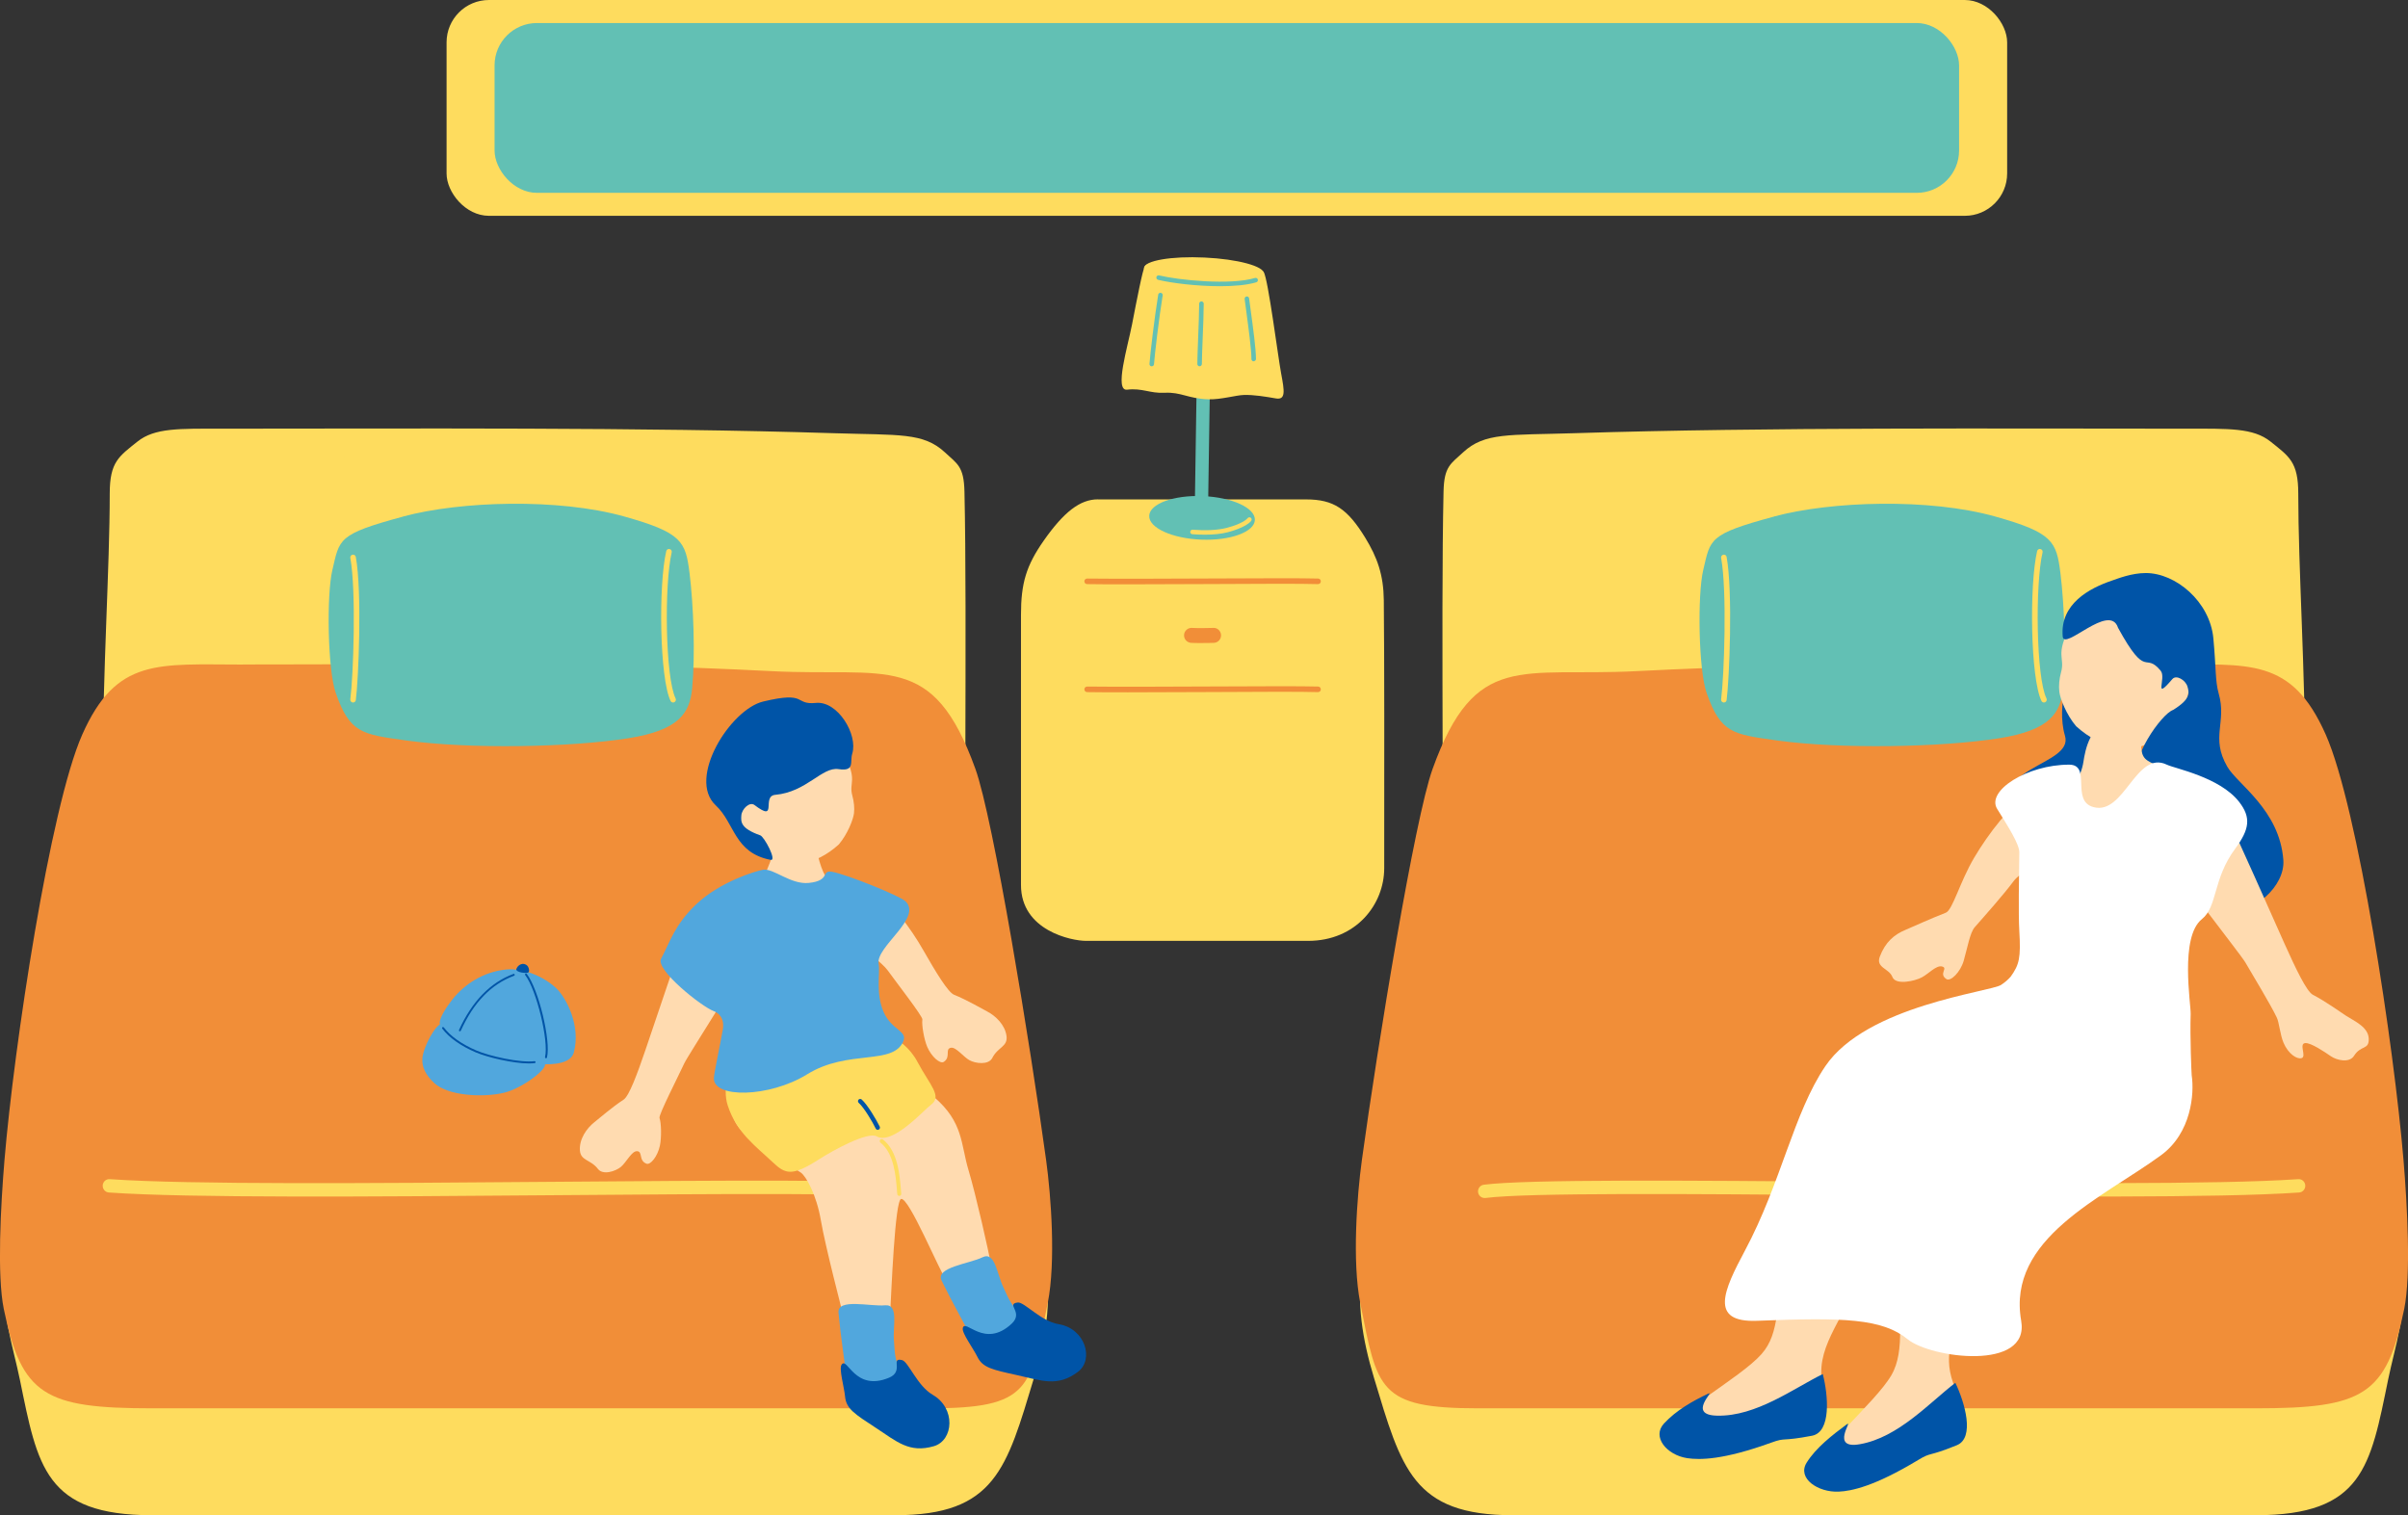<?xml version="1.0" encoding="UTF-8"?>
<svg id="_レイヤー_2" data-name="レイヤー 2" xmlns="http://www.w3.org/2000/svg" viewBox="0 0 350.22 220.39">
  <rect x="0" y="0" width="350.22" height="220.39" fill="#333333" stroke="none"/>
  <defs>
    <style>
      .cls-1 {
        fill: #51a7dd;
      }

      .cls-2 {
        fill: #fff;
      }

      .cls-3 {
        fill: #62c0b4;
      }

      .cls-4 {
        fill: #ffdbb0;
      }

      .cls-5 {
        fill: #fedc5e;
      }

      .cls-6 {
        fill: #f18e38;
      }

      .cls-7 {
        fill: #0054a7;
      }
    </style>
  </defs>
  <g id="_レイヤー_2-2" data-name="レイヤー 2">
    <g>
      <path class="cls-5" d="M32.23,62.35c27.38,0,61-.23,89.06.66,9.5.3,12.99-.12,16.12,2.77,1.82,1.69,2.78,2.05,2.86,5.7.21,9,.17,23.02.13,38.98-.01,5.28-9.68,10.58-26.31,10.58-15.59,0-53.53,0-76.69,0-4.99,0-22.46-1.49-22.46-8.13,0-15.56,1.02-30.23,1.02-41.13,0-4.61,1.35-5.4,4.03-7.55,2.51-2.01,6.08-1.88,12.24-1.88Z"/>
      <path class="cls-5" d="M35.33,112.2c27.38,0,49.37-.45,76.9.97,16.78.86,23.43-2.98,29.63,14.21,2.61,7.23,8,40.2,10.29,56.92.72,5.23-.01,10.32-1.77,16.13-3.97,13.15-5.63,19.96-20.18,19.96H22.13c-15.59,0-16.66-7.13-19.24-19.72-1-4.89-2.78-9.75-2.23-16.37,1.38-16.51,6.62-51.3,11.31-61.9,4.98-11.24,11.03-10.19,23.35-10.19Z"/>
      <path class="cls-6" d="M35.33,96.65c27.38,0,49.37-.45,76.9.97,16.78.86,23.43-2.98,29.63,14.21,2.61,7.23,8,40.2,10.29,56.92.72,5.23,1.42,14.79.24,20.74-2.5,12.58-2.58,15.35-17.13,15.35H22.13c-15.59,0-18.99-1.86-21.58-14.45-1-4.89-.45-15.02.1-21.64,1.38-16.51,6.62-51.3,11.31-61.9,4.98-11.24,11.03-10.19,23.35-10.19Z"/>
      <path class="cls-5" d="M134.31,174.25s-.08,0-.12,0c-6.18-.79-29.57-.6-54.33-.4-25.77.21-52.41.42-64.03-.4-.53-.04-.92-.5-.89-1.04.04-.53.48-.94,1.02-.9,11.55.81,38.15.6,63.88.39,24.82-.2,48.27-.39,54.58.42.52.07.89.55.83,1.08-.06.49-.47.85-.94.85Z"/>
      <path class="cls-5" d="M125.12,66.99h-.01c-10.61-.27-75.56-.54-90.85-.57-.23,0-.41-.18-.41-.41s.18-.41.41-.41h0c15.29.03,80.25.31,90.87.57.23,0,.4.19.4.42,0,.22-.19.4-.41.4Z"/>
    </g>
    <g>
      <path class="cls-5" d="M317.99,62.35c-27.38,0-61-.23-89.06.66-9.5.3-12.99-.12-16.12,2.77-1.82,1.69-2.78,2.05-2.86,5.7-.21,9-.17,23.02-.13,38.98.01,5.28,9.68,10.58,26.31,10.58,15.59,0,53.53,0,76.69,0,4.99,0,22.46-1.49,22.46-8.13,0-15.56-1.02-30.23-1.02-41.13,0-4.61-1.35-5.4-4.03-7.55-2.51-2.01-6.08-1.88-12.24-1.88Z"/>
      <path class="cls-5" d="M314.89,112.2c-27.38,0-49.37-.45-76.9.97-16.78.86-23.43-2.98-29.63,14.21-2.61,7.23-8,40.2-10.29,56.92-.72,5.23.01,10.32,1.77,16.13,3.97,13.15,5.63,19.96,20.18,19.96h108.07c15.59,0,16.66-7.13,19.24-19.72,1-4.89,2.78-9.75,2.23-16.37-1.38-16.51-6.62-51.3-11.31-61.9-4.98-11.24-11.03-10.19-23.35-10.19Z"/>
      <path class="cls-6" d="M314.89,96.65c-27.38,0-49.37-.45-76.9.97-16.78.86-23.43-2.98-29.63,14.21-2.61,7.23-8,40.2-10.29,56.92-.72,5.23-1.42,14.79-.24,20.74,2.5,12.58,2.58,15.35,17.13,15.35h113.13c15.59,0,18.99-1.86,21.58-14.45,1-4.89.45-15.02-.1-21.64-1.38-16.51-6.62-51.3-11.31-61.9-4.98-11.24-11.03-10.19-23.35-10.19Z"/>
      <path class="cls-5" d="M215.91,174.25s.08,0,.12,0c6.18-.79,29.57-.6,54.33-.4,25.77.21,52.41.42,64.03-.4.53-.04.92-.5.89-1.04-.04-.53-.48-.94-1.02-.9-11.55.81-38.15.6-63.88.39-24.82-.2-48.27-.39-54.58.42-.52.07-.89.55-.83,1.08.06.49.47.85.94.85Z"/>
      <path class="cls-5" d="M225.1,66.99c-.22,0-.4-.18-.41-.4,0-.23.17-.41.4-.42,10.62-.27,75.58-.54,90.87-.57h0c.23,0,.41.18.41.41s-.18.41-.41.41c-15.29.03-80.24.31-90.85.57h-.01Z"/>
    </g>
    <g>
      <rect class="cls-5" x="64.95" width="226.97" height="31.39" rx="6.16" ry="6.16"/>
      <rect class="cls-3" x="71.93" y="3.35" width="213" height="24.7" rx="6.16" ry="6.16"/>
    </g>
    <g>
      <path class="cls-3" d="M58.62,75.13c8.32-2.25,22.6-2.7,32.19,0,8.41,2.36,8.9,3.64,9.48,8.24.57,4.59.84,11.9.38,16.72-.34,3.63-1.89,6.12-9.3,7.29-8.43,1.33-23.08,1.6-32.31.32-6.42-.9-8.18-1.04-10.23-6.92-1.18-3.37-1.35-14.27-.49-17.87,1.07-4.53.72-5.19,10.28-7.77Z"/>
      <path class="cls-5" d="M51.35,102.18s-.03,0-.05,0c-.22-.03-.38-.23-.35-.46.44-3.36.88-15.76,0-20.57-.04-.22.11-.43.33-.47.23-.04.43.11.47.33.93,5.13.39,17.9,0,20.82-.03.21-.2.35-.4.35Z"/>
      <path class="cls-5" d="M97.9,102.18c-.15,0-.3-.08-.37-.23-1.6-3.27-1.78-16.89-.63-21.79.05-.22.27-.36.49-.3.22.05.36.27.3.49-1.09,4.67-.94,18.16.57,21.24.1.2.01.45-.19.55-.06.03-.12.04-.18.04Z"/>
    </g>
    <g>
      <path class="cls-3" d="M258,75.13c8.32-2.25,22.6-2.7,32.19,0,8.41,2.36,8.9,3.64,9.48,8.24.57,4.59.84,11.9.38,16.72-.34,3.63-1.89,6.12-9.3,7.29-8.43,1.33-23.08,1.6-32.31.32-6.42-.9-8.18-1.04-10.23-6.92-1.18-3.37-1.35-14.27-.49-17.87,1.07-4.53.72-5.19,10.28-7.77Z"/>
      <path class="cls-5" d="M250.72,102.18s-.03,0-.05,0c-.22-.03-.38-.23-.35-.46.44-3.37.88-15.76,0-20.57-.04-.22.11-.43.33-.47.24-.04.43.11.47.33.93,5.12.39,17.9,0,20.82-.03.21-.2.35-.4.35Z"/>
      <path class="cls-5" d="M297.28,102.18c-.15,0-.3-.08-.37-.23-1.6-3.27-1.78-16.89-.63-21.79.05-.22.27-.36.49-.3.22.05.36.27.3.49-1.09,4.67-.94,18.16.57,21.24.1.2.01.45-.19.55-.06.03-.12.04-.18.04Z"/>
    </g>
    <g>
      <path class="cls-5" d="M159.68,72.64h30.29c4.01,0,6,1.37,8.57,5.54,1.79,2.91,2.68,5.47,2.72,9.11.09,9,.07,23.02.06,38.98,0,5.28-4.08,10.58-11.08,10.58-6.57,0-22.54,0-32.29,0-2.1,0-9.46-1.49-9.46-8.13v-39.27c0-4.61.75-7.16,3.32-10.83,2.93-4.17,5.28-5.99,7.88-5.99Z"/>
      <path class="cls-6" d="M163.96,84.99c-2.21,0-4.21,0-5.85-.03-.23,0-.4-.19-.4-.41,0-.22.18-.4.41-.4h0c4.34.05,11.24.02,17.9-.01,6.95-.03,13.51-.06,15.69.01.23,0,.4.2.39.42,0,.22-.17.38-.42.39-2.16-.08-8.72-.05-15.66-.01-4.16.02-8.4.04-12.07.04Z"/>
      <path class="cls-6" d="M163.96,100.7c-2.21,0-4.21,0-5.85-.03-.23,0-.4-.19-.4-.41,0-.22.18-.4.41-.4h0c4.34.05,11.24.02,17.9-.01,6.95-.03,13.51-.06,15.69.01.23,0,.4.2.39.42,0,.22-.17.38-.42.39-2.16-.08-8.72-.05-15.66-.01-4.16.02-8.4.04-12.07.04Z"/>
      <path class="cls-6" d="M174.7,93.53c-.56,0-1.12,0-1.48-.03-.6-.04-1.05-.56-1.01-1.16.04-.6.58-1.06,1.16-1.01.72.05,2.58.02,3.08,0,.59-.05,1.11.43,1.14,1.03.03.6-.43,1.11-1.03,1.14-.32.02-1.09.03-1.86.03Z"/>
    </g>
    <g>
      <g>
        <path class="cls-7" d="M292.83,119.76c1.37,2.44,10.99,7.55,15.07-1.27,2.15-4.63,4.02-19.41-1.71-19.47-1.57-.02-5.14-.32-5.98,2.14-.26.76-.58,3.52.12,5.85,1.35,4.5-12.18,4.4-7.5,12.75Z"/>
        <path class="cls-4" d="M316.23,105.2c-2.36,2.87-5.48,3.99-7.89,3.61-2.41-.38-4.54-1.5-6.39-3.18-1.42-1.67-2.32-4.02-2.44-4.99-.11-.89-.01-1.91.25-2.86.62-2.21-.94-2.42,1.37-6.72.7-1.31,4.69-7.18,11.24-6.51,5.76.58,8.81,14.62,3.86,20.64Z"/>
        <path class="cls-7" d="M308.04,91.29c-1.23-3.69-7.85,3.46-8.04,1.28-.4-4.71,3.84-7.01,7.21-8.14.78-.26,2.78-1.08,4.88-1.08,4.35,0,9.31,4.15,9.82,9.48.4,4.24.26,6.25.77,8.02,1.23,4.26-1.23,6.36,1.26,10.67,1.46,2.54,7.61,6.27,8.15,13.57.28,3.8-4.32,7.85-7.99,7.34-4.83-.67-10.36-1.37-12.17-6.5-1.42-4.01.85-7.69-1.07-12.39-1.23-3.02,3.5-9.71,5.2-10.28,2.58-1.59,2.35-2.49,2.08-3.41-.27-.92-1.61-1.75-2.19-1.08-2.85,3.33-.83-.16-1.7-1.21-2.38-2.87-1.97,1.48-6.22-6.28Z"/>
      </g>
      <path class="cls-4" d="M303.02,110.77c.23-1.53,1-6,4.66-5.73,5.88.43,2.38,4.09,4.66,5.59,2.03,1.34,6.95,2.14,11.22,4.69,4.71,2.81-22.51,11.88-24.59,7.49-1.87-3.95,3.37-7.45,4.05-12.04Z"/>
      <path class="cls-4" d="M298.19,123.91c-1.45,1.29-4.46,3.08-5.35,4.28-1.34,1.82-4.17,5.01-5.64,6.68-.69.79-1.06,3.01-1.6,4.88-.49,1.68-1.91,3.05-2.51,2.66-1.2-.78.34-1.62-.67-1.84-.83-.18-1.91,1.06-2.91,1.59-1,.54-3.81,1.18-4.28-.06-.48-1.26-2.45-1.32-1.83-2.96.8-2.1,2.07-3.19,3.69-3.87.85-.36,3.92-1.75,5.9-2.51,1-.38,2.04-4.46,4.13-8,2.06-3.49,5.28-7.68,8.09-9.51,2.71-1.76,5.36-.21,5.8,2.72.39,2.57-1.05,4.33-2.85,5.94Z"/>
      <path class="cls-4" d="M315.02,124.11c1.4,2.81,10.82,14.64,11.54,15.87,1.08,1.86,3.71,6.19,4.58,8.03.34.71.48,2.49.97,3.65.7,1.64,1.96,2.44,2.62,2.25.79-.22-.43-2.1.54-2.19.81-.08,2.85,1.3,3.73,1.91.89.61,2.7,1.01,3.37-.06,1.01-1.6,2.18-.81,2.14-2.47-.05-1.73-2.06-2.55-3.32-3.37-.74-.48-3.02-2.12-4.81-3.04-.9-.47-2.48-3.78-4.08-7.34-1.58-3.51-7.43-16.8-8.28-18.29-2.27-3.94-5.62-6.14-8.39-3.19-1.69,1.8-1.64,6.18-.61,8.24Z"/>
      <g>
        <path class="cls-4" d="M265.18,201.71c-1.47-5.38,2.96-9.75,4.63-14.84,2.81-8.55-8.76-10.64-9.86-5.42-1.76,8.34-.97,12.35-3.76,15.51-3.12,3.53-13.44,9.04-11.97,10.39,4.19,2.16,21.29.51,20.97-5.65Z"/>
        <path class="cls-7" d="M265.1,199.86c-4.24,2.08-9.67,6.18-15.36,6.05-4.46-.09-.22-3.72-1.28-3.21-2.31,1.09-4.68,2.44-6.44,4.34-1.82,1.95.39,4.6,3.37,5.05,1.81.27,5.22.28,12.23-2.26,2.2-.8,1.33-.12,5.92-1,2.82-.54,2.36-5.88,1.57-8.96Z"/>
      </g>
      <g>
        <path class="cls-4" d="M284.83,202.92c-2.5-4.99-1.11-7.62.42-12.76,2.17-7.26-8.83-10.02-9.03-4.93-.23,5.85.98,11.15-1.14,14.8-2.37,4.07-11.41,11.49-9.71,12.53,4.53,1.3,20.97-3.66,19.46-9.63Z"/>
        <path class="cls-7" d="M284.39,201.13c-3.75,2.87-8.28,7.95-13.89,8.93-4.39.78-.94-3.6-1.89-2.9-2.05,1.52-4.5,3.4-5.86,5.6-1.4,2.27,1.67,4.34,4.68,4.2,1.82-.08,5.18-.75,11.56-4.61,2-1.21,1.28-.38,5.61-2.14,2.66-1.08,1.16-6.23-.22-9.09Z"/>
      </g>
      <path class="cls-2" d="M291.03,143.26c.59-.39.99-.74,1.41-1.21,1.25-1.76,1.48-2.71,1.25-6.66-.15-2.53-.04-7.98,0-11.41.01-1.18-1.6-3.72-3.22-6.32-1.63-2.62,4.35-6.44,10.46-6.44,3.33,0,.18,5.28,3.56,6.18,4.48,1.2,6.17-8.33,10.65-6.18,1.21.58,7.68,1.8,10.5,5.39,1.79,2.29,1.54,4-.56,6.84-3.26,4.41-2.55,8.41-4.84,10.24-3.25,2.6-1.58,12.38-1.63,13.8-.11,3.27.12,8.7.15,8.91.4,2.64-.03,8.39-4.46,11.63-8.55,6.25-22.44,12.08-20.34,24.08,1.29,7.36-13.15,5.43-16.49,2.7-3.72-3.04-9.33-3.2-21.89-2.7-7.11.29-4.84-4.5-1.8-10.2,5.29-9.91,7.06-20,11.7-26.84,6-8.85,24.02-10.79,25.57-11.82Z"/>
    </g>
    <g>
      <path class="cls-5" d="M183.82,39.78c-.05,1.06-3.99,1.74-8.8,1.51-4.81-.22-8.67-1.27-8.63-2.32.05-1.06,3.99-1.74,8.8-1.51,4.81.22,8.67,1.27,8.63,2.32Z"/>
      <rect class="cls-3" x="173.98" y="45.97" width="1.93" height="29.37" transform="translate(.92 -2.6) rotate(.86)"/>
      <path class="cls-5" d="M166.51,38.72c-.31.41-1.23,5.18-1.86,8.44-.63,3.26-2.62,9.76-.72,9.52,2.17-.27,3.33.56,5.43.45,2.43-.13,3.44.86,6.38.95,1.79.06,4.03-.6,5.16-.63,1.45-.05,3.2.25,4.66.5s1.25-1.07.77-3.62c-.46-2.45-1.9-13.79-2.53-14.74-.47-.7-4.53-1.19-7.28-1.2-2.75-.01-9.01-.97-10,.34Z"/>
      <path class="cls-3" d="M182.51,75.63c-.07,1.75-3.57,3.03-7.81,2.86-4.24-.17-7.63-1.72-7.56-3.47.07-1.75,3.57-3.03,7.81-2.86,4.24.17,7.63,1.72,7.56,3.47Z"/>
      <path class="cls-3" d="M177.45,41.63c-3.42,0-7.13-.47-9.02-.93-.18-.04-.28-.22-.24-.4.04-.18.22-.28.4-.24,2.85.69,10.35,1.45,13.94.37.17-.05.36.05.41.22.05.17-.05.36-.22.41-1.38.41-3.27.57-5.26.57Z"/>
      <path class="cls-3" d="M182.34,52.56c-.18,0-.33-.15-.33-.33,0-1.37-.43-4.54-.74-6.86-.1-.72-.19-1.37-.25-1.88-.02-.18.1-.34.28-.37.2-.02.35.11.37.28.06.51.15,1.15.25,1.87.32,2.34.75,5.53.75,6.94,0,.18-.15.33-.33.33Z"/>
      <path class="cls-3" d="M174.47,53.28c-.18,0-.33-.15-.33-.33,0-.61.05-1.98.11-3.57.07-1.9.16-4.06.16-5.21,0-.18.15-.33.33-.33s.33.15.33.33c0,1.16-.08,3.32-.16,5.23-.06,1.51-.11,2.94-.11,3.54,0,.18-.15.33-.33.33Z"/>
      <path class="cls-3" d="M167.5,53.28s-.02,0-.02,0c-.18-.01-.32-.17-.3-.35.09-1.32.74-6.82,1.27-10.07.03-.18.19-.3.38-.27.18.03.3.2.27.38-.53,3.24-1.17,8.7-1.26,10.01-.01.17-.16.3-.33.3Z"/>
      <path class="cls-5" d="M175.22,77.77c-.57,0-1.18-.02-1.81-.07-.18-.01-.32-.17-.3-.35.01-.18.15-.31.35-.3,1.96.15,3.62.06,4.92-.26,1.16-.29,2.62-.86,3.08-1.43.11-.14.32-.16.46-.05.14.11.16.32.05.46-.78.96-3.16,1.58-3.43,1.65-.94.24-2.05.35-3.31.35Z"/>
    </g>
    <g>
      <path class="cls-4" d="M124.41,136.97c1.29,1.18,3.93,3.1,4.71,4.19,1.18,1.65,5.1,6.68,5.03,7.12-.12.8.24,2.87.69,3.95.61,1.45,1.88,2.57,2.42,2.22,1.08-.69.12-1.87,1.03-2.05.75-.15,1.81,1.31,2.69,1.8.89.5,2.8.74,3.34-.32.81-1.6,2.26-1.62,2.07-3.17-.2-1.62-1.56-2.94-2.83-3.6-.73-.38-3.03-1.72-4.8-2.42-.89-.36-2.67-3.32-4.5-6.52-1.8-3.16-4.63-6.96-7.13-8.64-2.41-1.62-4.8-.26-5.24,2.36-.38,2.3.91,3.61,2.51,5.08Z"/>
      <path class="cls-4" d="M113.02,121.42c.28.02,4.22-1.51,5.4.21.1.51.45,3.27,1.32,5.21,1.11,2.47,5.18,5.01,3.68,7.06-1.93,2.64-13.93,3.14-15.35-.23-1.57-3.72,1.01-2.45,3.04-6.26,1.37-2.56,1.88-5.66,1.91-6Z"/>
      <path class="cls-4" d="M128.64,150.26c-1.72-.59-13.55,2.58-17.07,3.58-2.86.81-5.96,3.08-4.91,8.54.6,3.08,7.31,6.48,9.81,8.17.75.51,2.28,3.2,2.92,6.97.64,3.77,3.06,13,3.41,14.46.8,3.37,6.48,2.54,6.62.01.23-4.35.74-17.41,1.64-17.6,1.15-.24,5.55,10.44,6.55,11.79,1.49,2.03,6.91.5,6.48-2.38-.22-1.46-2.17-10.09-3.23-13.6-1.14-3.78-.72-6.97-5.03-10.65-2.61-2.23-4.93-7.89-7.19-9.32Z"/>
      <path class="cls-4" d="M108.97,138.75c-1.07,2.76-8.89,14.71-9.45,15.92-.85,1.84-3.76,7.52-3.6,7.94.27.76.3,2.86.06,4.01-.32,1.54-1.36,2.87-1.96,2.64-1.2-.47-.47-1.81-1.4-1.82-.76,0-1.53,1.62-2.31,2.28-.78.65-2.61,1.25-3.34.31-1.09-1.42-2.53-1.16-2.63-2.73-.1-1.63.98-3.19,2.1-4.07.65-.51,2.65-2.25,4.25-3.28.81-.52,2-3.77,3.19-7.25,1.18-3.44,5.51-16.44,6.18-17.91,1.79-3.91,4.74-6.26,7.6-3.73,1.75,1.55,2.08,5.66,1.3,7.69Z"/>
      <path class="cls-5" d="M130.78,173.94c-.15,0-.27-.11-.28-.26l-.05-.56c-.16-2.01-.42-5.37-2.39-6.92-.12-.1-.15-.28-.05-.41.1-.13.28-.15.41-.05,2.17,1.71,2.44,5.23,2.61,7.33l.05.56c.01.16-.1.3-.26.31-.01,0-.02,0-.03,0Z"/>
      <path class="cls-4" d="M109.13,122.44c2.13,2.59,4.94,3.59,7.11,3.25,2.17-.34,4.09-1.35,5.76-2.87,1.28-1.51,2.09-3.62,2.2-4.5.1-.8,0-1.72-.23-2.57-.56-1.99.85-2.18-1.24-6.05-.63-1.18-4.24-6.46-10.14-5.86-5.19.53-7.93,13.18-3.47,18.6Z"/>
      <path class="cls-7" d="M121.96,111.87c2.43.36,1.62-1.05,1.99-2.25.86-2.78-2.12-7.7-5.28-7.38-3.24.32-1.14-1.77-7.68-.2-4.76,1.14-11.1,11.19-6.89,15.1,2.79,2.59,2.64,6.88,7.98,7.93.97.19-.93-3.39-1.51-3.57-2.86-1.01-2.82-1.94-2.75-2.89.07-.95,1.21-2.05,1.91-1.52,3.49,2.65.96-1.29,3.02-1.48,4.57-.41,6.8-4.1,9.2-3.74Z"/>
      <path class="cls-5" d="M133.46,154.49c-2.27-4.29-6.58-4.35-7.36-6.28-1.89-4.71-19.18-.29-19.52,3.19-.39,4.1-1.58,6.79-.74,9.39,1.27,3.94,4.06,5.91,6.57,8.28,1.84,1.74,2.81,2.05,6.7-.44,2.04-1.31,7.1-4.09,8.4-3.34,2.3,1.31,6.89-3.87,7.88-4.59,1.71-1.25-.15-2.86-1.93-6.21Z"/>
      <path class="cls-7" d="M127.66,164.34c-.12,0-.23-.07-.29-.18-.45-.94-1.7-3.06-2.48-3.75-.13-.12-.14-.32-.03-.46.12-.13.32-.14.46-.03.85.76,2.14,2.94,2.63,3.95.08.16,0,.35-.15.43-.05.02-.1.03-.15.03Z"/>
      <path class="cls-1" d="M131.39,151.41c.6-1.46-1.72-1.61-2.86-4.18-1.21-2.72-.49-5.73-.74-7.03-.48-2.47,6.43-6.68,3.9-9.11-.85-.82-8.54-3.89-10.62-4.28-1.72-.32-.19,1.27-3.41,1.61-2.69.28-5.15-2.18-6.71-1.91-1.07.19-6.21,1.74-9.64,4.97-3.24,3.05-3.9,5.65-5.16,7.96-.88,1.6,5.92,7,7.66,7.63.49.18,1.64.84,1.31,2.72-.43,2.43-1.24,6.15-1.29,6.98-.18,3.02,8.07,2.89,13.56-.51,5.98-3.71,12.52-1.22,14.01-4.85Z"/>
      <path class="cls-1" d="M128.31,202.52c2.94.25,4.82-.94,3.16-2.68-1.45-1.51-1.31-3.32-1.45-4.75-.21-2.2.75-5.43-1.32-5.23-2.1.2-6.93-1.06-6.75,1.06.28,3.12.95,7.61,1.05,8.52.33,3.24,2,2.8,5.3,3.08Z"/>
      <path class="cls-7" d="M135.65,202.87c-2.25-1.29-3.53-4.82-4.45-5.04-1.77-.42.34,1.63-1.9,2.56-5.03,2.09-6.06-3.14-6.9-1.9-.41.6.38,3.27.51,4.66.17,1.76,1.39,2.52,4.44,4.51,3.1,2.03,4.89,3.73,8.47,2.69,2.88-.84,3.22-5.54-.18-7.48Z"/>
      <path class="cls-1" d="M146.97,194.86c2.84-.8,4.18-2.58,2.02-3.62-1.89-.91-2.39-2.64-3.03-3.94-.98-1.98-1.21-5.34-3.08-4.42-1.89.93-6.86,1.45-5.94,3.37,1.36,2.82,3.58,6.78,3.98,7.6,1.46,2.92,2.86,1.91,6.05,1.01Z"/>
      <path class="cls-7" d="M153.96,192.6c-2.56-.41-5.01-3.27-5.94-3.15-1.8.23.9,1.4-.87,3.07-3.97,3.73-6.78-.81-7.12.65-.17.71,1.51,2.93,2.12,4.18.78,1.59,2.18,1.87,5.75,2.66,3.62.8,5.89,1.77,8.87-.47,2.4-1.8,1.06-6.32-2.81-6.94Z"/>
    </g>
    <g>
      <path class="cls-1" d="M61.42,154c.13-1.7,1.89-4.99,2.87-5.13,3.75-.54,10.73.82,14.92,5.81.6.71-3.25,3.63-5.9,4.26-3.11.74-8.15.44-10.13-1.39-1.24-1.14-1.84-2.33-1.75-3.55Z"/>
      <path class="cls-1" d="M63.96,148.93c-.12-.63.61-1.98,1.8-3.51,1.81-2.31,4.56-4.06,7.81-4.4,2.88-.3,5.98,1.35,7.47,2.86,1.34,1.37,3.45,5.31,2.42,9.2-.83,3.1-9.23,1.15-10.8.83-1.93-.4-4.42-1.23-6.16-2.46-1.27-.9-2.45-2.01-2.54-2.53Z"/>
      <path class="cls-7" d="M79.4,153.91s-.02,0-.03,0c-.08-.02-.12-.1-.1-.17.57-2.29-1.23-9.75-2.88-11.91-.05-.06-.04-.15.03-.2.06-.05.15-.04.2.03,1.72,2.25,3.53,9.75,2.93,12.16-.02.07-.07.11-.14.11Z"/>
      <path class="cls-7" d="M66.89,150.01s-.04,0-.06-.01c-.07-.03-.1-.12-.07-.19,1.89-4.16,4.55-6.9,7.91-8.15.07-.03.16,0,.18.08.03.07-.01.16-.08.18-3.33,1.24-5.87,3.86-7.75,8-.02.05-.08.08-.13.08Z"/>
      <path class="cls-7" d="M76.94,154.68c-2.34,0-6.08-.9-7.74-1.61-2.21-.95-3.9-2.15-4.88-3.46-.05-.06-.03-.15.03-.2.06-.05.15-.03.2.03.95,1.27,2.6,2.44,4.77,3.37,1.85.8,6.36,1.81,8.42,1.54.08,0,.15.05.16.12.01.08-.05.15-.12.16-.25.03-.53.05-.83.05Z"/>
      <path class="cls-7" d="M75.11,140.93c.02-.06.06-.18.17-.32.17-.21.42-.38.72-.41.27-.03.55.12.69.26.12.13.33.51.23.87-.08.29-.76.17-1.08.12-.31-.05-.84-.23-.74-.53Z"/>
    </g>
  </g>
</svg>